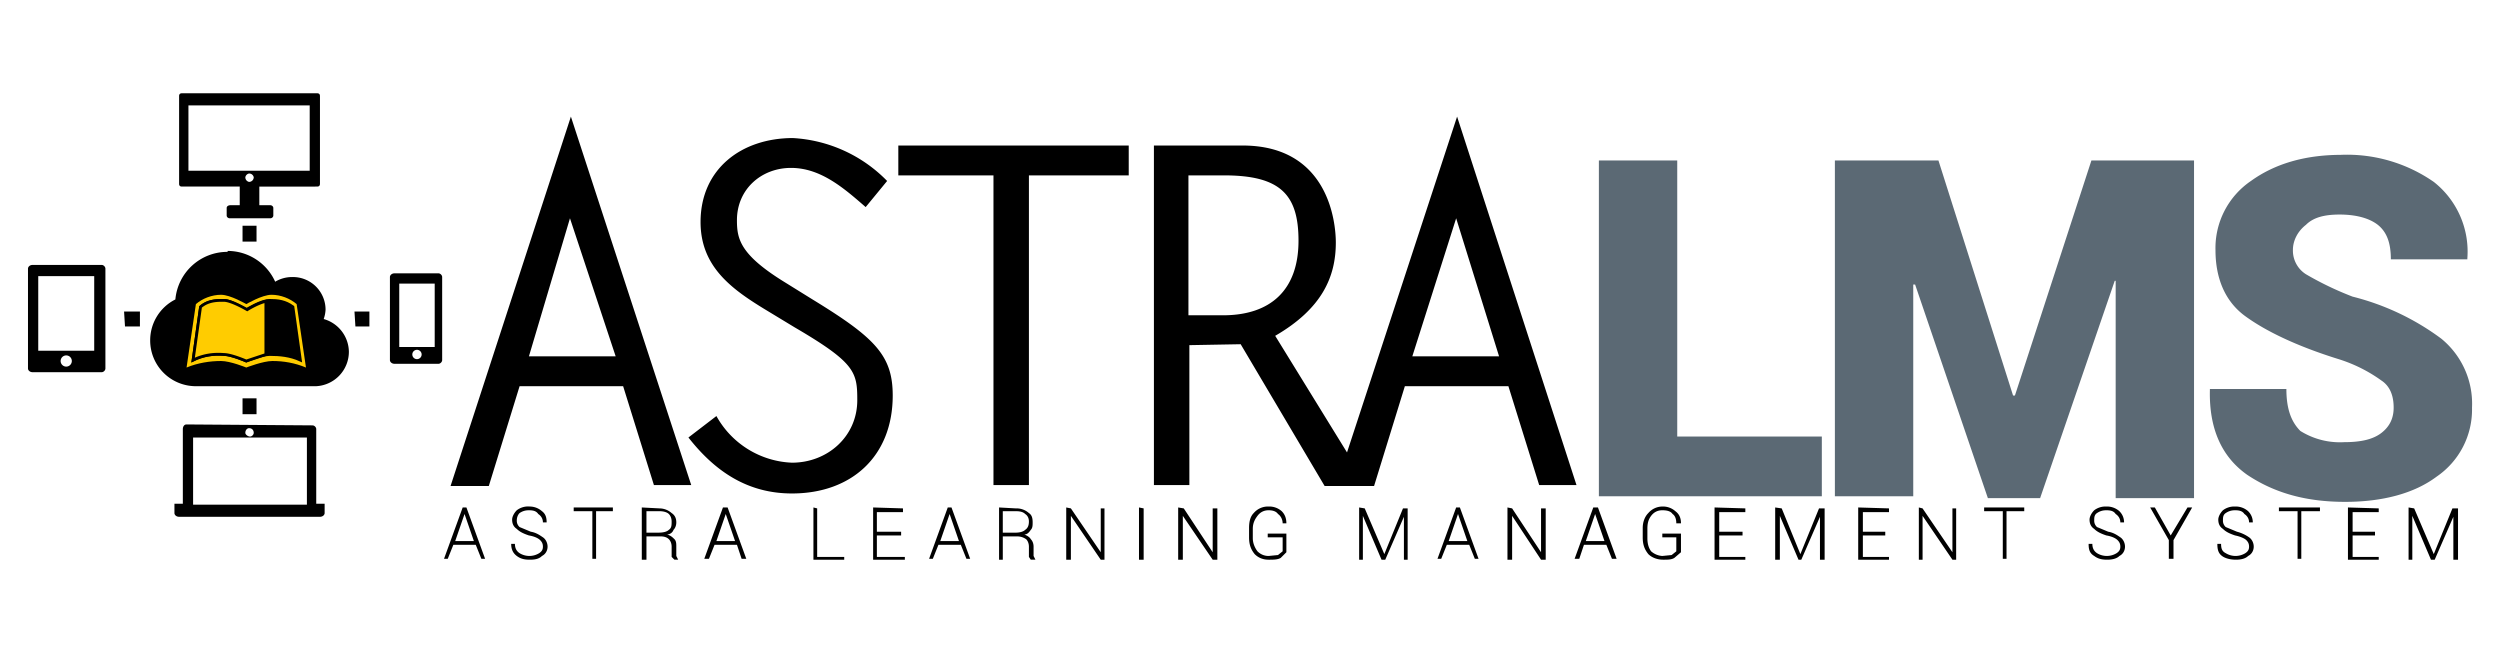 <?xml version="1.0" encoding="UTF-8" standalone="no"?>
<svg
   xmlns:dc="http://purl.org/dc/elements/1.1/"
   xmlns:cc="http://creativecommons.org/ns#"
   xmlns:rdf="http://www.w3.org/1999/02/22-rdf-syntax-ns#"
   xmlns:svg="http://www.w3.org/2000/svg"
   xmlns="http://www.w3.org/2000/svg"
   xmlns:sodipodi="http://sodipodi.sourceforge.net/DTD/sodipodi-0.dtd"
   xmlns:inkscape="http://www.inkscape.org/namespaces/inkscape"
   width="268mm"
   height="70mm"
   viewBox="0 0 268 70"
   version="1.1"
   id="svg52"
   sodipodi:docname="alms-banner.svg"
   inkscape:version="0.92.1 r15371">
  <defs
     id="defs56">
    <filter
       style="color-interpolation-filters:sRGB;"
       inkscape:label="Drop Shadow"
       id="filter4545">
      <feFlood
         flood-opacity="0.498"
         flood-color="rgb(0,0,0)"
         result="flood"
         id="feFlood4535" />
      <feComposite
         in="flood"
         in2="SourceGraphic"
         operator="out"
         result="composite1"
         id="feComposite4537" />
      <feGaussianBlur
         in="composite1"
         stdDeviation="0"
         result="blur"
         id="feGaussianBlur4539" />
      <feOffset
         dx="0"
         dy="1"
         result="offset"
         id="feOffset4541" />
      <feComposite
         in="offset"
         in2="SourceGraphic"
         operator="atop"
         result="composite2"
         id="feComposite4543" />
    </filter>
  </defs>
  <sodipodi:namedview
     pagecolor="#ffffff"
     bordercolor="#666666"
     borderopacity="1"
     objecttolerance="10"
     gridtolerance="10"
     guidetolerance="10"
     inkscape:pageopacity="0"
     inkscape:pageshadow="2"
     inkscape:window-width="1920"
     inkscape:window-height="1057"
     id="namedview54"
     showgrid="false"
     inkscape:zoom="1.4730833"
     inkscape:cx="553.82591"
     inkscape:cy="133.18606"
     inkscape:window-x="-8"
     inkscape:window-y="-8"
     inkscape:window-maximized="1"
     inkscape:current-layer="g46" />
  <g
     fill="#fff"
     id="g24">
    <path
       d="M24.4 27.4a5.6 5.6 0 0 0-5.6 5.2 4.9 4.9 0 0 0-2.7 4.4 4.9 4.9 0 0 0 4.8 5h13a3.7 3.7 0 0 0 3.5-3.8 3.7 3.7 0 0 0-2.7-3.5 3.5 3.5 0 0 0 .2-1 3.5 3.5 0 0 0-3.6-3.5 3.5 3.5 0 0 0-1.8.5 5.6 5.6 0 0 0-5.1-3.3z"
       id="path2" />
    <path
       d="M23.7 32c-1 0-2 .5-2.7 1.1L20 40c1.2-.5 2.5-.7 3.7-.7 1 0 2.7.7 2.7.7s1.8-.6 2.8-.7c1.2 0 2.4.2 3.6.7l-1-6.8c-.7-.6-1.7-1-2.7-1-1 0-2.7 1-2.7 1s-1.7-1-2.7-1z"
       fill-rule="evenodd"
       id="path4" />
    <path
       d="M24 32.7c-1 0-1.8.1-2.5.7l-.8 5.7c1-.5 2.1-.6 3.3-.6.8 0 2.4.8 2.4.8s1.7-.8 2.5-.8c1.1 0 2.2.1 3.3.6l-.8-5.7c-.8-.6-1.6-.7-2.5-.7-.9 0-2.5 1-2.5 1s-1.6-1-2.4-1z"
       fill-rule="evenodd"
       stroke="#000"
       stroke-width=".1"
       id="path6" />
    <path
       d="M24 32.7c-1 0-1.8.1-2.5.7l-.8 5.7c1-.5 2.1-.6 3.3-.6.8 0 2.4.8 2.4.8s1.7-.8 2.5-.8c1.1 0 2.2.1 3.3.6l-.8-5.7c-.8-.6-1.6-.7-2.5-.7-.9 0-2.5 1-2.5 1s-1.6-1-2.4-1z"
       fill-rule="evenodd"
       stroke="#000"
       stroke-width=".3"
       id="path8" />
    <path
       d="M23.8 32.7c-.8 0-1.6.2-2.3.7l-.8 5.7c1-.5 2.1-.6 3.3-.6.8 0 2.4.8 2.4.8s1.2-.6 2.1-.8v-5.7c-.9.2-2 .9-2 .9s-1.7-1-2.5-1a8.8 8.8 0 0 0-.2 0z"
       fill-rule="evenodd"
       stroke="#000"
       stroke-width=".3"
       id="path10" />
    <path
       d="M19.5 10.5c-.2 0-.3.2-.3.4v9.3c0 .2.1.4.3.4h6.2v1.8h-1c-.2 0-.4.2-.4.4v.7c0 .2.2.3.3.3H29c.1 0 .3-.1.3-.3v-.7c0-.2-.2-.4-.3-.4h-1.2v-1.8H34c.2 0 .3-.2.3-.4V11c0-.2-.1-.4-.3-.4zm.7 1.3h13v7h-13zm6.5 7.3a.5.5 0 0 1 .5.5.5.5 0 0 1-.5.5.5.5 0 0 1-.4-.5.5.5 0 0 1 .4-.5zM3.5 28.9c-.3 0-.5.2-.5.4V40c0 .3.2.5.5.5h7.4c.2 0 .4-.2.4-.5V29.3c0-.2-.2-.4-.4-.4zM4 30h6v8H4zm3 8.5a.6.6 0 1 1 0 1.2.6.6 0 0 1 0-1.2zm35.2-8.8c-.3 0-.5.2-.5.5V39c0 .3.2.5.5.5H47c.2 0 .4-.2.4-.5v-8.8c0-.3-.2-.5-.4-.5zm.5 1.1h3.8v6.8h-3.8zm1.9 7.2a.5.5 0 1 1 0 1 .5.5 0 0 1 0-1zM20 46c-.3 0-.4.2-.4.4v8.1h-.9v.9c0 .2.2.4.5.4h15.1c.3 0 .5-.2.5-.4v-.9h-.9v-8c0-.3-.2-.5-.4-.5zm6.7.4c.3 0 .5.2.5.4s-.2.4-.4.4-.5-.2-.5-.4.2-.4.4-.4zm-6 1h12.2v7.1H20.7zM26 24.6h1.5v1.7H26zm0 18.5h1.5v1.7H26zm12-9.3h1.6v1.7h-1.5zm-24.7 0H15v1.7h-1.6z"
       paint-order="markers stroke fill"
       id="path12" />
    <g
       word-spacing="0"
       id="g22">
      <g
         font-weight="400"
         font-size="50.8"
         id="g18">
        <path
           d="M61.2 13L48.3 52.7h4.1l3.3-10.8h11.1l3.3 10.8h4zm95 0l-11.8 36.1-7.7-12.5c5-3 6.5-6.4 6.5-10.1 0-2.2-.8-10.4-10-10.4h-9.5v36.6h3.8V37.5h5.5l9 15.2h5.3l3.3-10.8h11.1l3.3 10.8h4zM85 15.4c-5.5 0-9.9 3.3-9.9 9 0 4.6 3.2 7 6.8 9.2l3.3 2c6.5 3.9 6.7 4.9 6.7 7.8 0 4-3.2 6.8-7 6.8-3.5 0-6.4-2.3-8.1-5.1l-3 2.3c2.9 3.7 6.4 6 11.1 6 6.4 0 10.8-4 10.8-10.5 0-4.3-1.9-6.2-8.6-10.3l-2.9-1.8c-4.9-3-5.2-4.7-5.2-6.6 0-3.4 2.6-5.6 5.8-5.6 3.2 0 5.7 2.1 8 4l2.3-2.7A15.3 15.3 0 0 0 85 15.4zm11.3.7v3.2h10.2v33.4h3.8V19.3H121V16zm31.1 3.2h3.8c6 0 8 2 8 7 0 5.3-3 8-8.1 8h-3.7zm-66.3 4.6L66 38.7h-9.3zm95 0l4.6 14.8h-9.3z"
           style="line-height:125%;-inkscape-font-specification:'Letter Gothic Std'"
           font-family="Letter Gothic Std"
           letter-spacing="-6.7"
           id="path14" />
        <path
           d="M251 16.2c-4 0-7.2.9-9.7 2.8s-3.8 4.3-3.8 7.3c0 3.1 1 5.5 3.2 7.1 2.2 1.7 5.5 3.2 10 4.7a14 14 0 0 1 4.6 2.2c.9.7 1.3 1.6 1.3 3 0 1-.4 2-1.3 2.7-.9.7-2.2 1-4 1-2 0-3.6-.4-4.7-1.3-1-1-1.5-2.4-1.5-4.5h-8.2v.1c-.1 4.2 1.3 7.2 4 9.2a19 19 0 0 0 10.5 2.8c4 0 7.4-.9 9.8-2.7a8.7 8.7 0 0 0 3.8-7.4 9 9 0 0 0-3.3-7.4 26.9 26.9 0 0 0-9.5-4.5 34 34 0 0 1-5-2.4 3 3 0 0 1-1.4-2.5c0-1.1.5-2 1.4-2.8.8-.7 2-1.1 3.6-1.1 1.8 0 3.2.4 4.1 1.2 1 .7 1.4 2 1.4 3.7h8.2v-.2a9.2 9.2 0 0 0-3.6-8.1c-2.5-2-5.9-3-10-3zm-79.6.5v36.1h23.9v-6.4h-15.5V16.7zm25.3 0v36.1h8.4v-23h.2l7.8 23h5.6l8-23.3h.1v23.3h8.4V16.7h-11L216 42h-.2l-8-25.3z"
           style="line-height:125%;-inkscape-font-specification:Roboto"
           font-family="Roboto"
           letter-spacing="-3"
           id="path16" />
      </g>
      <path
         style="line-height:125%;-inkscape-font-specification:'Roboto Light'"
         d="M56.8 54.9a2 2 0 0 0-1.4.4c-.3.2-.5.6-.5 1s.2.8.5 1l1.3.6c.6.2 1 .3 1.2.5.2.2.3.4.3.7 0 .3-.1.6-.4.8a2 2 0 0 1-2.1 0c-.3-.3-.5-.6-.5-1h-.4c0 .5.2 1 .6 1.2.4.3.8.4 1.4.4s1 0 1.3-.3c.4-.3.6-.7.6-1 0-.5-.2-.8-.5-1-.3-.3-.7-.5-1.3-.7-.6-.2-1-.3-1.2-.5a.9.9 0 0 1-.3-.7c0-.3.1-.5.3-.7.3-.2.6-.3 1-.3.5 0 .8 0 1 .3.3.3.5.6.5 1h.4v-.1c0-.5-.1-.9-.5-1.2a2 2 0 0 0-1.3-.4zm79.2 0a2 2 0 0 0-1.6.6c-.4.4-.5 1-.5 1.7v1c0 .7.2 1.2.6 1.7.4.4.9.6 1.5.6.5 0 1 0 1.3-.2l.6-.6v-2h-2v.5h1.6v1.4l-.5.4-1 .2c-.5 0-.9-.2-1.2-.6-.3-.4-.5-.8-.5-1.4v-1c0-.6.2-1 .5-1.4.3-.4.7-.5 1.2-.5.4 0 .8 0 1 .3.3.3.5.6.5 1h.4c0-.5-.2-1-.5-1.3a2 2 0 0 0-1.4-.4zm42.2 0a2 2 0 0 0-1.5.6c-.4.4-.6 1-.6 1.7v1c0 .7.2 1.2.6 1.7.4.4 1 .6 1.6.6.5 0 .9 0 1.2-.2l.7-.6v-2h-2v.5h1.5v1.4c0 .1-.2.3-.5.4l-1 .2c-.4 0-.8-.2-1.2-.6-.3-.4-.4-.8-.4-1.4v-1c0-.6.1-1 .4-1.4.3-.4.7-.5 1.2-.5s.9 0 1.1.3c.3.3.4.6.4 1h.5c0-.5-.2-1-.6-1.3a2 2 0 0 0-1.4-.4zm47.6 0a2 2 0 0 0-1.3.4c-.3.2-.5.6-.5 1s.2.8.5 1l1.3.6c.6.2 1 .3 1.2.5.2.2.3.4.3.7 0 .3-.1.6-.4.8a2 2 0 0 1-2.1 0c-.3-.3-.5-.6-.5-1h-.4c0 .5.1 1 .6 1.2.4.3.8.4 1.4.4.5 0 1 0 1.3-.3.4-.3.6-.7.6-1 0-.5-.2-.8-.5-1-.3-.3-.7-.5-1.3-.7-.6-.2-1-.3-1.2-.5a.9.9 0 0 1-.3-.7c0-.3 0-.5.3-.7.3-.2.6-.3 1-.3.5 0 .8 0 1 .3.3.3.5.6.5 1h.4v-.1c0-.5-.2-.9-.5-1.2a2 2 0 0 0-1.4-.4zm13.8 0a2 2 0 0 0-1.3.4c-.3.2-.5.6-.5 1s.2.8.5 1l1.3.6c.5.2 1 .3 1.2.5.2.2.3.4.3.7 0 .3-.1.6-.4.8a2 2 0 0 1-2.1 0c-.4-.3-.5-.6-.5-1h-.4c0 .5.1 1 .5 1.2.4.3 1 .4 1.5.4s1 0 1.3-.3c.4-.3.6-.7.6-1 0-.5-.2-.8-.5-1-.3-.3-.8-.5-1.3-.7-.6-.2-1-.3-1.2-.5a.9.9 0 0 1-.3-.7c0-.3 0-.5.3-.7.3-.2.6-.3 1-.3.5 0 .8 0 1 .3.3.3.5.6.5 1h.4v-.1c0-.5-.2-.9-.5-1.2a2 2 0 0 0-1.4-.4zm-190 0l-2 5.6h.4l.6-1.6H51l.6 1.6h.4l-2-5.6zm11.9 0v.4h2v5.2h.4v-5.2h1.8V55zm16 0l-2 5.6h.5l.6-1.6H79l.5 1.6h.5l-2-5.6zm9.7 0v5.6h3.3V60h-2.9v-5.2zm6.4 0v5.6H97V60h-3v-2.3h2.6v-.4H94v-2h2.8v-.5zm8 0l-2 5.6h.4l.6-1.6h2.4l.6 1.6h.4l-2-5.6zm12.7 0v5.6h.5v-4.8l3.2 4.8h.4v-5.6h-.4v4.8l-3.2-4.8zm7.8 0v5.6h.5v-5.6zm4.2 0v5.6h.5v-4.8l3.1 4.8h.5v-5.6h-.5v4.8l-3.1-4.8zm19.4 0v5.6h.4v-4.8l2 4.8h.4l2-4.7v4.7h.4v-5.6h-.5l-2 4.9-2.1-4.9zm10.4 0l-2 5.6h.4l.6-1.6h2.4l.6 1.6h.4l-2-5.6zm5.5 0v5.6h.5v-4.8l3.1 4.8h.5v-5.6h-.5v4.8l-3.1-4.8zm9.2 0l-2 5.6h.5l.5-1.6h2.4l.6 1.6h.5l-2-5.6zm13 0v5.6h3.3V60h-2.8v-2.3h2.5v-.4h-2.5v-2h2.8v-.5zm6.5 0v5.6h.5v-4.8l2 4.8h.3l2-4.7v4.7h.5v-5.6h-.6l-2 4.9-2-4.9zm8.9 0v5.6h3.3V60h-2.8v-2.3h2.4v-.4h-2.4v-2h2.8v-.5zm6.5 0v5.6h.4v-4.8l3.2 4.8h.4v-5.6h-.4v4.8l-3.2-4.8zm7 0v.4h2v5.2h.4v-5.2h1.9V55zm17.8 0l2 3.5v2h.5v-2l2-3.5h-.5l-1.8 3.1-1.7-3zm13.8 0v.4h2v5.2h.4v-5.2h2V55zm7.4 0v5.6h3.3V60h-2.8v-2.3h2.4v-.4h-2.4v-2h2.8v-.5zm6.5 0v5.6h.4v-4.8l2 4.8h.4l2-4.7v4.7h.5v-5.6h-.6l-2 4.9-2.1-4.9zM68.8 55v5.6h.5V58h1.5c.4 0 .7 0 .9.3.2.2.3.4.3.8v1l.3.4h.4v-.1l-.2-.4v-.9c0-.4 0-.7-.2-.9l-.8-.4c.3-.1.6-.3.7-.5.2-.3.3-.5.3-.8 0-.5-.2-.9-.5-1.2a2 2 0 0 0-1.3-.4zm38.3 0v5.6h.4V58h1.5c.4 0 .7 0 1 .3.2.2.3.4.3.8v1l.2.4h.5v-.1l-.2-.4v-.9c0-.4-.1-.7-.3-.9-.1-.2-.4-.3-.7-.4l.7-.5c.2-.3.2-.5.2-.8 0-.5-.1-.9-.4-1.2a2 2 0 0 0-1.4-.4zm-37.8.4h1.4c.4 0 .8.1 1 .3.2.2.3.5.3.9 0 .3 0 .6-.3.8-.2.2-.6.3-1.1.3h-1.3zm38.2 0h1.4c.5 0 .8.1 1 .3.3.2.4.5.4.9 0 .3-.1.6-.4.8-.2.2-.6.3-1 .3h-1.4zm-57.7.3l1 3h-2zm28 0l1 3h-2zm24 0l1 3h-2zm54.5 0l1 3h-2zm14.7 0l1 3h-2z"
         font-weight="300"
         font-size="7.8"
         font-family="Roboto"
         letter-spacing="2.2"
         id="path20" />
    </g>
  </g>
  <g
     style="line-height:125%"
     id="g28">
    <path
       style="-inkscape-font-specification:'Roboto Light'"
       d="M260.8 59.3l2.1-4.9h.6V60h-.5v-4.6l-2 4.6h-.3l-2-4.7V60h-.5v-5.5h.6zm-6.2-2h-2.4v2.3h2.8v.3h-3.3v-5.5h3.3v.4h-2.8v2h2.4zm-6-2.5h-1.9v5.1h-.4v-5.1h-2v-.4h4.3zm-7.5 3.8q0-.4-.3-.7-.4-.3-1.2-.5-.9-.3-1.3-.6-.5-.4-.5-1t.5-1q.5-.5 1.3-.5.9 0 1.4.5.5.5.5 1.2h-.4q0-.6-.4-1-.4-.3-1-.3-.7 0-1 .3-.4.3-.4.8 0 .4.3.7l1.2.5q.8.2 1.3.6.5.4.5 1t-.6 1q-.5.4-1.3.4-.9 0-1.5-.4t-.5-1.2h.4q0 .6.5 1 .4.2 1 .2.7 0 1.1-.3.4-.2.4-.7zm-8.4-1.1l1.8-3h.5l-2 3.4v2h-.5v-2l-2-3.5h.5zm-5.4 1q0-.3-.3-.6-.4-.3-1.2-.5-.9-.3-1.3-.6-.5-.4-.5-1t.5-1q.5-.5 1.3-.5.9 0 1.4.5.5.5.5 1.2h-.4q0-.6-.4-1-.4-.3-1-.3-.7 0-1 .3-.4.3-.4.8 0 .4.3.7l1.2.5q.8.2 1.3.6.5.4.5 1t-.6 1q-.5.4-1.3.4t-1.4-.4q-.7-.4-.6-1.2h.4q0 .6.5 1l1 .2q.7 0 1.1-.3.4-.2.4-.7zM217 54.9h-1.9V60h-.4v-5.1h-2v-.4h4.3zm-7.3 5.1h-.4l-3.1-4.7V60h-.5v-5.5h.4l3.2 4.7v-4.7h.4zm-7.6-2.6h-2.4v2.3h2.8v.3h-3.3v-5.5h3.3v.4h-2.8v2h2.4zm-9.1 2l2-4.9h.6V60h-.5v-4.6l-2 4.6h-.3l-2-4.7V60h-.5v-5.5h.6zm-6.2-2h-2.5v2.3h2.8v.3h-3.3v-5.5h3.3v.4h-2.8v2h2.5zm-6.6 1.9l-.7.6q-.5.2-1.2.2-1 0-1.6-.6-.6-.7-.6-1.7v-1q0-1 .6-1.7t1.5-.7q1 0 1.4.5.6.5.6 1.2h-.5q0-.5-.4-1-.4-.3-1-.3-.8 0-1.3.6-.4.5-.4 1.3v1q0 1 .4 1.5.5.5 1.3.5l1-.1.4-.4v-1.5h-1.4v-.3h1.9zm-8-.8h-2.4l-.5 1.5h-.5l2-5.5h.4l2 5.5h-.4zM170 58h2l-1-3zm-4.3 2h-.5l-3.1-4.8V60h-.5v-5.5h.5l3 4.7h.1v-4.7h.5zm-8.2-1.6h-2.4l-.6 1.5h-.4l2-5.5h.4l2 5.5h-.4zm-2.3-.4h2.2l-1-3zm-6.9 1.3l2-4.9h.6V60h-.4v-4.6l-2 4.6h-.3l-2-4.7V60h-.5v-5.5h.6zm-10.4-.1l-.6.6q-.5.2-1.3.2-1 0-1.5-.6-.6-.7-.6-1.7v-1q0-1 .5-1.7.6-.7 1.6-.7.9 0 1.4.5.5.5.5 1.2h-.4q0-.5-.4-1-.4-.3-1.1-.3-.8 0-1.2.6-.5.5-.5 1.3v1q0 1 .5 1.5t1.2.5l1-.1.5-.4v-1.5H136v-.3h2zm-7.5.7h-.5l-3-4.7h-.1V60h-.5v-5.5h.5l3.1 4.7v-4.7h.5zm-7.8 0h-.5v-5.5h.5zm-4.2 0h-.4l-3.2-4.7V60h-.5v-5.5h.5l3.1 4.7v-4.7h.5zm-10.9-2.5V60h-.4v-5.5h1.8q.9 0 1.4.4.4.4.4 1.1 0 .5-.2.8-.3.4-.7.5.5.2.7.5.2.3.2.8v1l.3.3v.1h-.5l-.2-.3v-1.1q0-.5-.4-.8-.3-.3-.9-.3zm0-.3h1.4q.7 0 1-.3.4-.3.4-.9 0-.5-.4-.8-.3-.3-1-.3h-1.4zm-4.5 1.3h-2.4l-.6 1.5h-.4l2-5.5h.4l2 5.5h-.4zm-2.3-.4h2.2l-1-3h-.1zm-4.1-.7H94v2.3h3v.3h-3.4v-5.5H97v.4h-2.8v2h2.5zm-9 2.3h2.9v.3h-3.3v-5.5h.4zM79 58.4h-2.4l-.6 1.5h-.5l2-5.5h.5l2 5.5h-.5zm-2.3-.4h2.1l-1-3zm-7.4-.6V60h-.5v-5.5h1.9q.8 0 1.3.4t.5 1.1q0 .5-.3.8-.2.4-.7.5l.8.5q.2.3.2.8v1l.2.3v.1h-.4q-.2-.1-.2-.3v-1.1q0-.5-.4-.8-.3-.3-1-.3zm0-.3h1.3q.8 0 1.1-.3.3-.3.3-.9 0-.5-.3-.8-.3-.3-1-.3h-1.4zm-3.6-2.3H64v5.1h-.5v-5.1h-2v-.4h4.3zm-7.5 3.8q0-.4-.3-.7-.4-.3-1.2-.5-.9-.3-1.3-.6-.5-.4-.5-1t.5-1q.6-.5 1.4-.5.8 0 1.3.5t.5 1.2h-.4q0-.6-.4-1-.4-.3-1-.3-.7 0-1 .3-.4.3-.4.8 0 .4.3.7l1.2.5q.9.2 1.3.6.5.4.5 1t-.6 1q-.5.4-1.3.4t-1.4-.4q-.6-.4-.6-1.2h.4q0 .6.5 1l1 .2q.7 0 1.1-.3.4-.2.4-.7zm-7.2-.2h-2.4l-.6 1.5h-.4l2-5.5h.4l2 5.5h-.4zm-2.3-.4H51l-1-3zM251 15.6c-3.9 0-7 1-9.6 2.8s-3.8 4.4-3.8 7.4 1 5.5 3.2 7.1c2.2 1.6 5.5 3.2 10 4.6a16 16 0 0 1 4.6 2.3c.9.6 1.3 1.6 1.3 2.9 0 1.1-.4 2-1.3 2.7-.9.7-2.2 1-4 1a8 8 0 0 1-4.7-1.2c-1-1-1.5-2.4-1.5-4.5H237v.1c-.1 4.2 1.3 7.2 4 9.1 3 2 6.4 2.9 10.5 2.9 4 0 7.4-.9 9.8-2.7a8.7 8.7 0 0 0 3.8-7.4 9 9 0 0 0-3.3-7.4 26.9 26.9 0 0 0-9.5-4.5 34 34 0 0 1-5-2.4 3 3 0 0 1-1.4-2.6c0-1 .5-2 1.4-2.7.8-.8 2-1.1 3.6-1.1 1.8 0 3.2.4 4.1 1.1 1 .8 1.4 2 1.4 3.7h8.2v-.1a9.5 9.5 0 0 0-3.6-8.2 16.3 16.3 0 0 0-10-2.9zm-79.5.6v36h23.9v-6.4h-15.5V16.2zm25.3 0v36h8.4V29.5h.2l7.8 22.9h5.6l8-23.3h.1v23.3h8.4V16.2h-11L216 41.4h-.2l-8-25.2zM61.2 12.5L48.3 52.1h4.1l3.3-10.7h11.1L70.1 52h4zm95 0l-11.8 36-7.7-12.5c5-2.9 6.5-6.3 6.5-10 0-2.2-.8-10.4-10-10.4h-9.5V52h3.8V37l5.5-.1 9 15.2h5.3l3.3-10.7h11.1L165 52h4zM85 14.8c-5.5 0-9.9 3.3-9.9 9 0 4.7 3.2 7.2 6.8 9.3l3.3 2c6.5 3.8 6.7 4.8 6.7 7.8 0 3.9-3.2 6.7-7 6.7a9.7 9.7 0 0 1-8.1-5l-3 2.3c2.9 3.7 6.4 6 11.1 6 6.4 0 10.8-4 10.8-10.5 0-4.3-1.9-6.2-8.6-10.3l-2.9-1.8c-4.9-3-5.2-4.7-5.2-6.7 0-3.3 2.6-5.6 5.8-5.6 3.2 0 5.7 2.2 8 4.2l2.3-2.8A15.3 15.3 0 0 0 85 14.8zm11.3.8v3.2h10.2V52h3.8V18.8H121v-3.2zm31.1 3.2h3.8c6 0 8 2 8 7 0 5.3-3 8-8.1 8h-3.7zm-66.3 4.6L66 38.2h-9.3zm95 0l4.6 14.8h-9.3zm-142.9 10H15V35h-1.6zm24.8 0h1.5V35H38zm-12 9.1h1.5v1.7H26zM26 24h1.5v1.7H26zm-6 21.5c-.3 0-.4.2-.4.4v8h-.9v1c0 .2.2.4.5.4h15.1c.3 0 .5-.2.5-.4v-1h-.9v-8c0-.2-.2-.4-.4-.4zm6.7.3c.3 0 .5.2.5.5 0 .2-.2.4-.4.4s-.5-.2-.5-.4c0-.3.2-.5.4-.5zm-6 1h12.2V54H20.7zm21.6-17.6c-.3 0-.5.2-.5.4v8.9c0 .2.2.4.5.4H47c.2 0 .4-.2.4-.4v-8.9c0-.2-.2-.4-.4-.4zm.5 1.1h3.8v6.8h-3.8zm1.9 7.1a.5.5 0 1 1 0 1 .5.5 0 0 1 0-1zm-41.2-9c-.3 0-.5.2-.5.4v10.7c0 .2.2.4.5.4h7.4c.2 0 .4-.2.4-.4V28.8c0-.2-.2-.4-.4-.4zm.6 1.2h6v8h-6zm3 8.5a.6.6 0 1 1 0 1.2.6.6 0 0 1 0-1.2zM19.6 10c-.2 0-.3.1-.3.3v9.4c0 .2.1.3.3.3h6.2v2h-1c-.2 0-.4.1-.4.3v.8c0 .2.2.3.3.3H29c.1 0 .3-.1.3-.3v-.8c0-.2-.2-.3-.3-.3h-1.2v-2H34c.2 0 .3-.1.3-.3v-9.4c0-.2-.1-.3-.3-.3zm.7 1.3h13v7h-13zm6.5 7.3a.5.5 0 0 1 .5.4.5.5 0 0 1-.5.5.5.5 0 0 1-.4-.5.5.5 0 0 1 .4-.4zm-3 13.6c-.7 0-1.5.1-2.2.7l-.8 5.7c1-.5 2.1-.7 3.3-.6.8 0 2.4.7 2.4.7l2.1-.7v-5.7c-.9.2-2 .9-2 .9s-1.7-1-2.5-1a8.8 8.8 0 0 0-.2 0zm.3 0c-1 0-1.8.1-2.5.7l-.8 5.7c1-.5 2.1-.7 3.3-.6.8 0 2.4.7 2.4.7s1.7-.7 2.5-.7c1.1 0 2.2.1 3.3.6l-.8-5.7c-.8-.6-1.6-.7-2.5-.7-.9 0-2.5 1-2.5 1s-1.6-1-2.4-1zm0 0c-1 0-1.8.1-2.5.7l-.8 5.7c1-.5 2.1-.7 3.3-.6.8 0 2.4.7 2.4.7s1.7-.7 2.5-.7c1.1 0 2.2.1 3.3.6l-.8-5.7c-.8-.6-1.6-.7-2.5-.7-.9 0-2.5 1-2.5 1s-1.6-1-2.4-1zm-.3-.6c-1 0-2 .4-2.7 1l-1 6.8c1.2-.5 2.5-.7 3.7-.7 1 0 2.7.7 2.7.7s1.8-.7 2.8-.7c1.2 0 2.4.2 3.6.7l-1-6.8c-.7-.6-1.7-1-2.7-1-1 0-2.7 1-2.7 1s-1.7-1-2.7-1zm.7-4.7a5.6 5.6 0 0 0-5.6 5.2 4.9 4.9 0 0 0-2.7 4.4 4.9 4.9 0 0 0 4.8 4.9h13a3.7 3.7 0 0 0 3.5-3.7 3.7 3.7 0 0 0-2.7-3.5 3.5 3.5 0 0 0 .2-1 3.5 3.5 0 0 0-3.6-3.5 3.5 3.5 0 0 0-1.8.5 5.6 5.6 0 0 0-5.1-3.3z"
       font-weight="300"
       font-size="7.8"
       font-family="Roboto"
       letter-spacing="2.2"
       aria-label="ASTRA LEARNING MANAGEMENT SYSTEM"
       word-spacing="0"
       fill="#fff"
       id="path26" />
  </g>
  <path
     d="M24.4 27a5.6 5.6 0 0 0-5.6 5.1 4.9 4.9 0 0 0-2.7 4.4 4.9 4.9 0 0 0 4.8 4.9h13a3.7 3.7 0 0 0 3.5-3.7 3.7 3.7 0 0 0-2.7-3.5 3.5 3.5 0 0 0 .2-1 3.5 3.5 0 0 0-3.6-3.5 3.5 3.5 0 0 0-1.8.5 5.6 5.6 0 0 0-5.1-3.3z"
     id="path30" />
  <path
     d="M23.7 31.6c-1 0-2 .4-2.7 1l-1 6.8c1.2-.5 2.5-.7 3.7-.7 1 0 2.7.7 2.7.7s1.8-.7 2.8-.7c1.2 0 2.4.2 3.6.7l-1-6.8c-.7-.6-1.7-1-2.7-1-1 0-2.7 1-2.7 1s-1.7-1-2.7-1z"
     fill="#fc0"
     fill-rule="evenodd"
     id="path32" />
  <path
     d="M24 32.2c-1 0-1.8.1-2.5.7l-.8 5.7c1-.5 2.1-.7 3.3-.6.8 0 2.4.7 2.4.7s1.7-.7 2.5-.7c1.1 0 2.2.1 3.3.6l-.8-5.7c-.8-.6-1.6-.7-2.5-.7-.9 0-2.5 1-2.5 1s-1.6-1-2.4-1z"
     fill-rule="evenodd"
     stroke="#000"
     stroke-width=".1"
     id="path34" />
  <path
     d="M24 32.2c-1 0-1.8.1-2.5.7l-.8 5.7c1-.5 2.1-.7 3.3-.6.8 0 2.4.7 2.4.7s1.7-.7 2.5-.7c1.1 0 2.2.1 3.3.6l-.8-5.7c-.8-.6-1.6-.7-2.5-.7-.9 0-2.5 1-2.5 1s-1.6-1-2.4-1z"
     fill-rule="evenodd"
     stroke="#000"
     stroke-width=".3"
     id="path36" />
  <path
     d="M23.8 32.2c-.8 0-1.6.1-2.3.7l-.8 5.7c1-.5 2.1-.7 3.3-.6.8 0 2.4.7 2.4.7l2.1-.7v-5.7c-.9.2-2 .9-2 .9s-1.7-1-2.5-1a8.8 8.8 0 0 0-.2 0z"
     fill="#fc0"
     fill-rule="evenodd"
     stroke="#000"
     stroke-width=".3"
     id="path38" />
  <path
     d="M19.5 10c-.2 0-.3.1-.3.3v9.4c0 .2.1.3.3.3h6.2v2h-1c-.2 0-.4.1-.4.3v.8c0 .2.2.3.3.3H29c.1 0 .3-.1.3-.3v-.8c0-.2-.2-.3-.3-.3h-1.2v-2H34c.2 0 .3-.1.3-.3v-9.4c0-.2-.1-.3-.3-.3zm.7 1.3h13v7h-13zm6.5 7.3a.5.5 0 0 1 .5.4.5.5 0 0 1-.5.5.5.5 0 0 1-.4-.5.5.5 0 0 1 .4-.4zM3.5 28.4c-.3 0-.5.2-.5.4v10.7c0 .2.2.4.5.4h7.4c.2 0 .4-.2.4-.4V28.8c0-.2-.2-.4-.4-.4zm.6 1.2h6v8h-6zm3 8.5a.6.6 0 1 1 0 1.2.6.6 0 0 1 0-1.2zm35.2-8.8c-.3 0-.5.2-.5.4v8.9c0 .2.2.4.5.4H47c.2 0 .4-.2.4-.4v-8.9c0-.2-.2-.4-.4-.4zm.5 1.1h3.8v6.8h-3.8zm1.9 7.1a.5.5 0 1 1 0 1 .5.5 0 0 1 0-1zm-24.7 8c-.3 0-.4.3-.4.5v8h-.9v1c0 .2.2.4.5.4h15.1c.3 0 .5-.2.5-.4v-1h-.9v-8c0-.2-.2-.4-.4-.4zm6.7.4c.3 0 .5.2.5.5 0 .2-.2.4-.4.4s-.5-.2-.5-.4c0-.3.2-.5.4-.5zm-6 1h12.2v7.2H20.7zM26 24.2h1.5v1.7H26zm0 18.5h1.5v1.7H26zm12-9.3h1.6V35h-1.5zm-24.7 0H15V35h-1.6z"
     paint-order="markers stroke fill"
     id="path40" />
  <g
     word-spacing="0"
     id="g50">
    <g
       font-weight="400"
       font-size="50.8"
       id="g46">
      <path
         d="M61.2 12.5L48.3 52.1h4.1l3.3-10.7h11.1L70.1 52h4zm95 0l-11.8 36-7.7-12.5c5-2.9 6.5-6.3 6.5-10 0-2.2-.8-10.4-10-10.4h-9.5V52h3.8V37l5.5-.1 9 15.2h5.3l3.3-10.7h11.1L165 52h4zM85 14.8c-5.5 0-9.9 3.3-9.9 9 0 4.7 3.2 7.1 6.8 9.3l3.3 2c6.5 3.8 6.7 4.8 6.7 7.8 0 3.9-3.2 6.7-7 6.7a9.7 9.7 0 0 1-8.1-5l-3 2.3c2.9 3.7 6.4 6 11.1 6 6.4 0 10.8-4 10.8-10.5 0-4.3-1.9-6.2-8.6-10.3l-2.9-1.8c-4.9-3-5.2-4.7-5.2-6.7 0-3.3 2.6-5.6 5.8-5.6 3.2 0 5.7 2.2 8 4.2l2.3-2.8A15.3 15.3 0 0 0 85 14.8zm11.3.8v3.2h10.2V52h3.8V18.8H121v-3.2zm31.1 3.2h3.8c6 0 8 2 8 7 0 5.3-3 8-8.1 8h-3.7zm-66.3 4.6L66 38.2h-9.3zm95 0l4.6 14.8h-9.3z"
         style="line-height:125%;-inkscape-font-specification:'Letter Gothic Std'"
         font-family="Letter Gothic Std"
         letter-spacing="-6.7"
         id="path42" />
      <path
         d="M251 15.6c-4 0-7.2 1-9.7 2.8a8.7 8.7 0 0 0-3.8 7.4c0 3 1 5.5 3.2 7.1 2.2 1.6 5.5 3.2 10 4.6a16 16 0 0 1 4.6 2.3c.9.6 1.3 1.6 1.3 2.9 0 1.1-.4 2-1.3 2.7-.9.7-2.2 1-4 1a8 8 0 0 1-4.7-1.2c-1-1-1.5-2.4-1.5-4.5h-8.2v.1c-.1 4.2 1.3 7.2 4 9.1 3 2 6.4 2.9 10.5 2.9 4 0 7.4-.9 9.8-2.7a8.7 8.7 0 0 0 3.8-7.4 9 9 0 0 0-3.3-7.4 26.9 26.9 0 0 0-9.5-4.5 34 34 0 0 1-5-2.4 3 3 0 0 1-1.4-2.6c0-1 .5-2 1.4-2.7.8-.8 2-1.1 3.6-1.1 1.8 0 3.2.4 4.1 1.1 1 .8 1.4 2 1.4 3.7h8.2v-.1a9.5 9.5 0 0 0-3.6-8.2 16.3 16.3 0 0 0-10-2.9zm-79.6.6v36h23.9v-6.4h-15.5V16.2zm25.3 0v36h8.4V29.5h.2l7.8 22.9h5.6l8-23.3h.1v23.3h8.4V16.2h-11L216 41.4h-.2l-8-25.2z"
         style="line-height:125%;-inkscape-font-specification:Roboto;fill:#5b6974;fill-opacity:1;filter:url(#filter4545)"
         font-family="Roboto"
         letter-spacing="-3"
         fill="#404040"
         id="path44" />
    </g>
    <path
       style="line-height:125%;-inkscape-font-specification:'Roboto Light'"
       d="M56.8 54.3a2 2 0 0 0-1.4.4c-.3.3-.5.7-.5 1 0 .5.2.8.5 1 .3.3.7.5 1.3.7.6.1 1 .3 1.2.5.2.2.3.4.3.7 0 .3-.1.5-.4.7a2 2 0 0 1-2.1 0c-.3-.2-.5-.5-.5-1h-.4c0 .6.2 1 .6 1.3.4.3.8.4 1.4.4s1-.1 1.3-.4c.4-.2.6-.6.6-1s-.2-.8-.5-1c-.3-.2-.7-.5-1.3-.6l-1.2-.5a.9.9 0 0 1-.3-.7c0-.3.1-.6.3-.8.3-.2.6-.3 1-.3.5 0 .8.1 1 .4.3.2.5.5.5.9h.4c0-.5-.1-.9-.5-1.2a2 2 0 0 0-1.3-.5zm79.2 0a2 2 0 0 0-1.6.7c-.4.4-.5 1-.5 1.6v1c0 .8.2 1.3.6 1.8.4.4.9.6 1.5.6.5 0 1 0 1.3-.2l.6-.6v-2h-2v.4h1.6v1.5l-.5.4-1 .1c-.5 0-.9-.2-1.2-.5-.3-.4-.5-.9-.5-1.4v-1c0-.6.2-1 .5-1.4.3-.4.7-.6 1.2-.6.4 0 .8.1 1 .4.3.2.5.6.5 1h.4c0-.6-.2-1-.5-1.3a2 2 0 0 0-1.4-.5zm42.2 0a2 2 0 0 0-1.5.7c-.4.4-.6 1-.6 1.6v1c0 .8.2 1.3.6 1.8.4.4 1 .6 1.6.6.5 0 .9 0 1.2-.2l.7-.6v-2h-2v.4h1.5v1.5l-.5.4-1 .1a2 2 0 0 1-1.2-.5c-.3-.4-.4-.9-.4-1.4v-1c0-.6.1-1 .4-1.4.3-.4.7-.6 1.2-.6s.9.1 1.1.4c.3.2.4.6.4 1h.5c0-.6-.2-1-.6-1.3a2 2 0 0 0-1.4-.5zm47.6 0a2 2 0 0 0-1.3.4c-.3.3-.5.7-.5 1 0 .5.2.8.5 1 .3.3.7.5 1.3.7.6.1 1 .3 1.2.5.2.2.3.4.3.7 0 .3-.1.5-.4.7a2 2 0 0 1-2.1 0c-.3-.2-.5-.5-.5-1h-.4c0 .6.1 1 .6 1.3.4.3.8.4 1.4.4.5 0 1-.1 1.3-.4.4-.2.6-.6.6-1s-.2-.8-.5-1c-.3-.2-.7-.5-1.3-.6l-1.2-.5a.9.9 0 0 1-.3-.7c0-.3 0-.6.3-.8.3-.2.6-.3 1-.3.5 0 .8.1 1 .4.3.2.5.5.5.9h.4c0-.5-.2-.9-.5-1.2a2 2 0 0 0-1.4-.5zm13.8 0a2 2 0 0 0-1.3.4c-.3.3-.5.7-.5 1 0 .5.2.8.5 1 .3.3.7.5 1.3.7.5.1 1 .3 1.2.5.2.2.3.4.3.7 0 .3-.1.5-.4.7a2 2 0 0 1-2.1 0c-.4-.2-.5-.5-.5-1h-.4c0 .6.1 1 .5 1.3.4.3 1 .4 1.5.4s1-.1 1.3-.4c.4-.2.6-.6.6-1s-.2-.8-.5-1a4 4 0 0 0-1.3-.6l-1.2-.5a.9.9 0 0 1-.3-.7c0-.3 0-.6.3-.8.3-.2.6-.3 1-.3.5 0 .8.1 1 .4.3.2.5.5.5.9h.4c0-.5-.2-.9-.5-1.2a2 2 0 0 0-1.4-.5zm-190 .1l-2 5.5h.4l.6-1.5H51l.6 1.5h.4l-2-5.5zm11.9 0v.4h2v5.1h.4v-5.1h1.8v-.4zm16 0l-2 5.5h.5l.6-1.5H79l.5 1.5h.5l-2-5.5zm9.7 0V60h3.3v-.3h-2.9v-5.2zm6.4 0V60H97v-.3h-3v-2.3h2.6V57H94v-2.1h2.8v-.4zm8 0l-2 5.5h.4l.6-1.5h2.4l.6 1.5h.4l-2-5.5zm12.7 0V60h.5v-4.7L118 60h.4v-5.5h-.4v4.7l-3.2-4.7zm7.8 0V60h.5v-5.5zm4.2 0V60h.5v-4.7L130 60h.5v-5.5h-.5v4.7l-3.1-4.7zm19.4 0V60h.4v-4.7l2 4.7h.4l2-4.6V60h.4v-5.5h-.5l-2 4.9-2.1-4.9zm10.4 0l-2 5.5h.4l.6-1.5h2.4l.6 1.5h.4l-2-5.5zm5.5 0V60h.5v-4.7l3.1 4.7h.5v-5.5h-.5v4.7l-3.1-4.7zm9.2 0l-2 5.5h.5l.5-1.5h2.4l.6 1.5h.5l-2-5.5zm13 0V60h3.3v-.3h-2.8v-2.3h2.5V57h-2.5v-2.1h2.8v-.4zm6.5 0V60h.5v-4.7l2 4.7h.3l2-4.6V60h.5v-5.5h-.6l-2 4.9-2-4.9zm8.9 0V60h3.3v-.3h-2.8v-2.3h2.4V57h-2.4v-2.1h2.8v-.4zm6.5 0V60h.4v-4.7l3.2 4.7h.4v-5.5h-.4v4.7l-3.2-4.7zm7 0v.4h2v5.1h.4v-5.1h1.9v-.4zm17.8 0l2 3.5v2h.5v-2l2-3.5h-.5l-1.8 3-1.7-3zm13.8 0v.4h2v5.1h.4v-5.1h2v-.4zm7.4 0V60h3.3v-.3h-2.8v-2.3h2.4V57h-2.4v-2.1h2.8v-.4zm6.5 0V60h.4v-4.7l2 4.7h.4l2-4.6V60h.5v-5.5h-.6l-2 4.9-2.1-4.9zm-189.4 0V60h.5v-2.5h1.5c.4 0 .7.1.9.3.2.2.3.5.3.8v1.1l.3.3h.4l-.2-.4v-1c0-.3 0-.6-.2-.8-.2-.2-.4-.4-.8-.5.3 0 .6-.2.7-.5.2-.2.3-.5.3-.8 0-.5-.2-.8-.5-1a2 2 0 0 0-1.3-.5zm38.3 0V60h.4v-2.5h1.5c.4 0 .7.1 1 .3.2.2.3.5.3.8v1.1l.2.3h.5l-.2-.4v-1c0-.3-.1-.6-.3-.8-.1-.2-.4-.4-.7-.5.3 0 .5-.2.7-.5.2-.2.2-.5.2-.8 0-.5-.1-.8-.4-1a2 2 0 0 0-1.4-.5zm-37.8.4h1.4c.4 0 .8.1 1 .3.2.2.3.5.3.8 0 .4 0 .7-.3.9-.2.2-.6.3-1.1.3h-1.3zm38.2 0h1.4c.5 0 .8.1 1 .3.3.2.4.5.4.8 0 .4-.1.7-.4.9-.2.2-.6.3-1 .3h-1.4zm-57.7.3l1 2.9h-2zm28 0l1 2.9h-2zm24 0l1 2.9h-2zm54.5 0l1 2.9h-2zm14.7 0l1 2.9h-2z"
       font-weight="300"
       font-size="7.8"
       font-family="Roboto"
       letter-spacing="2.2"
       id="path48" />
  </g>
</svg>
